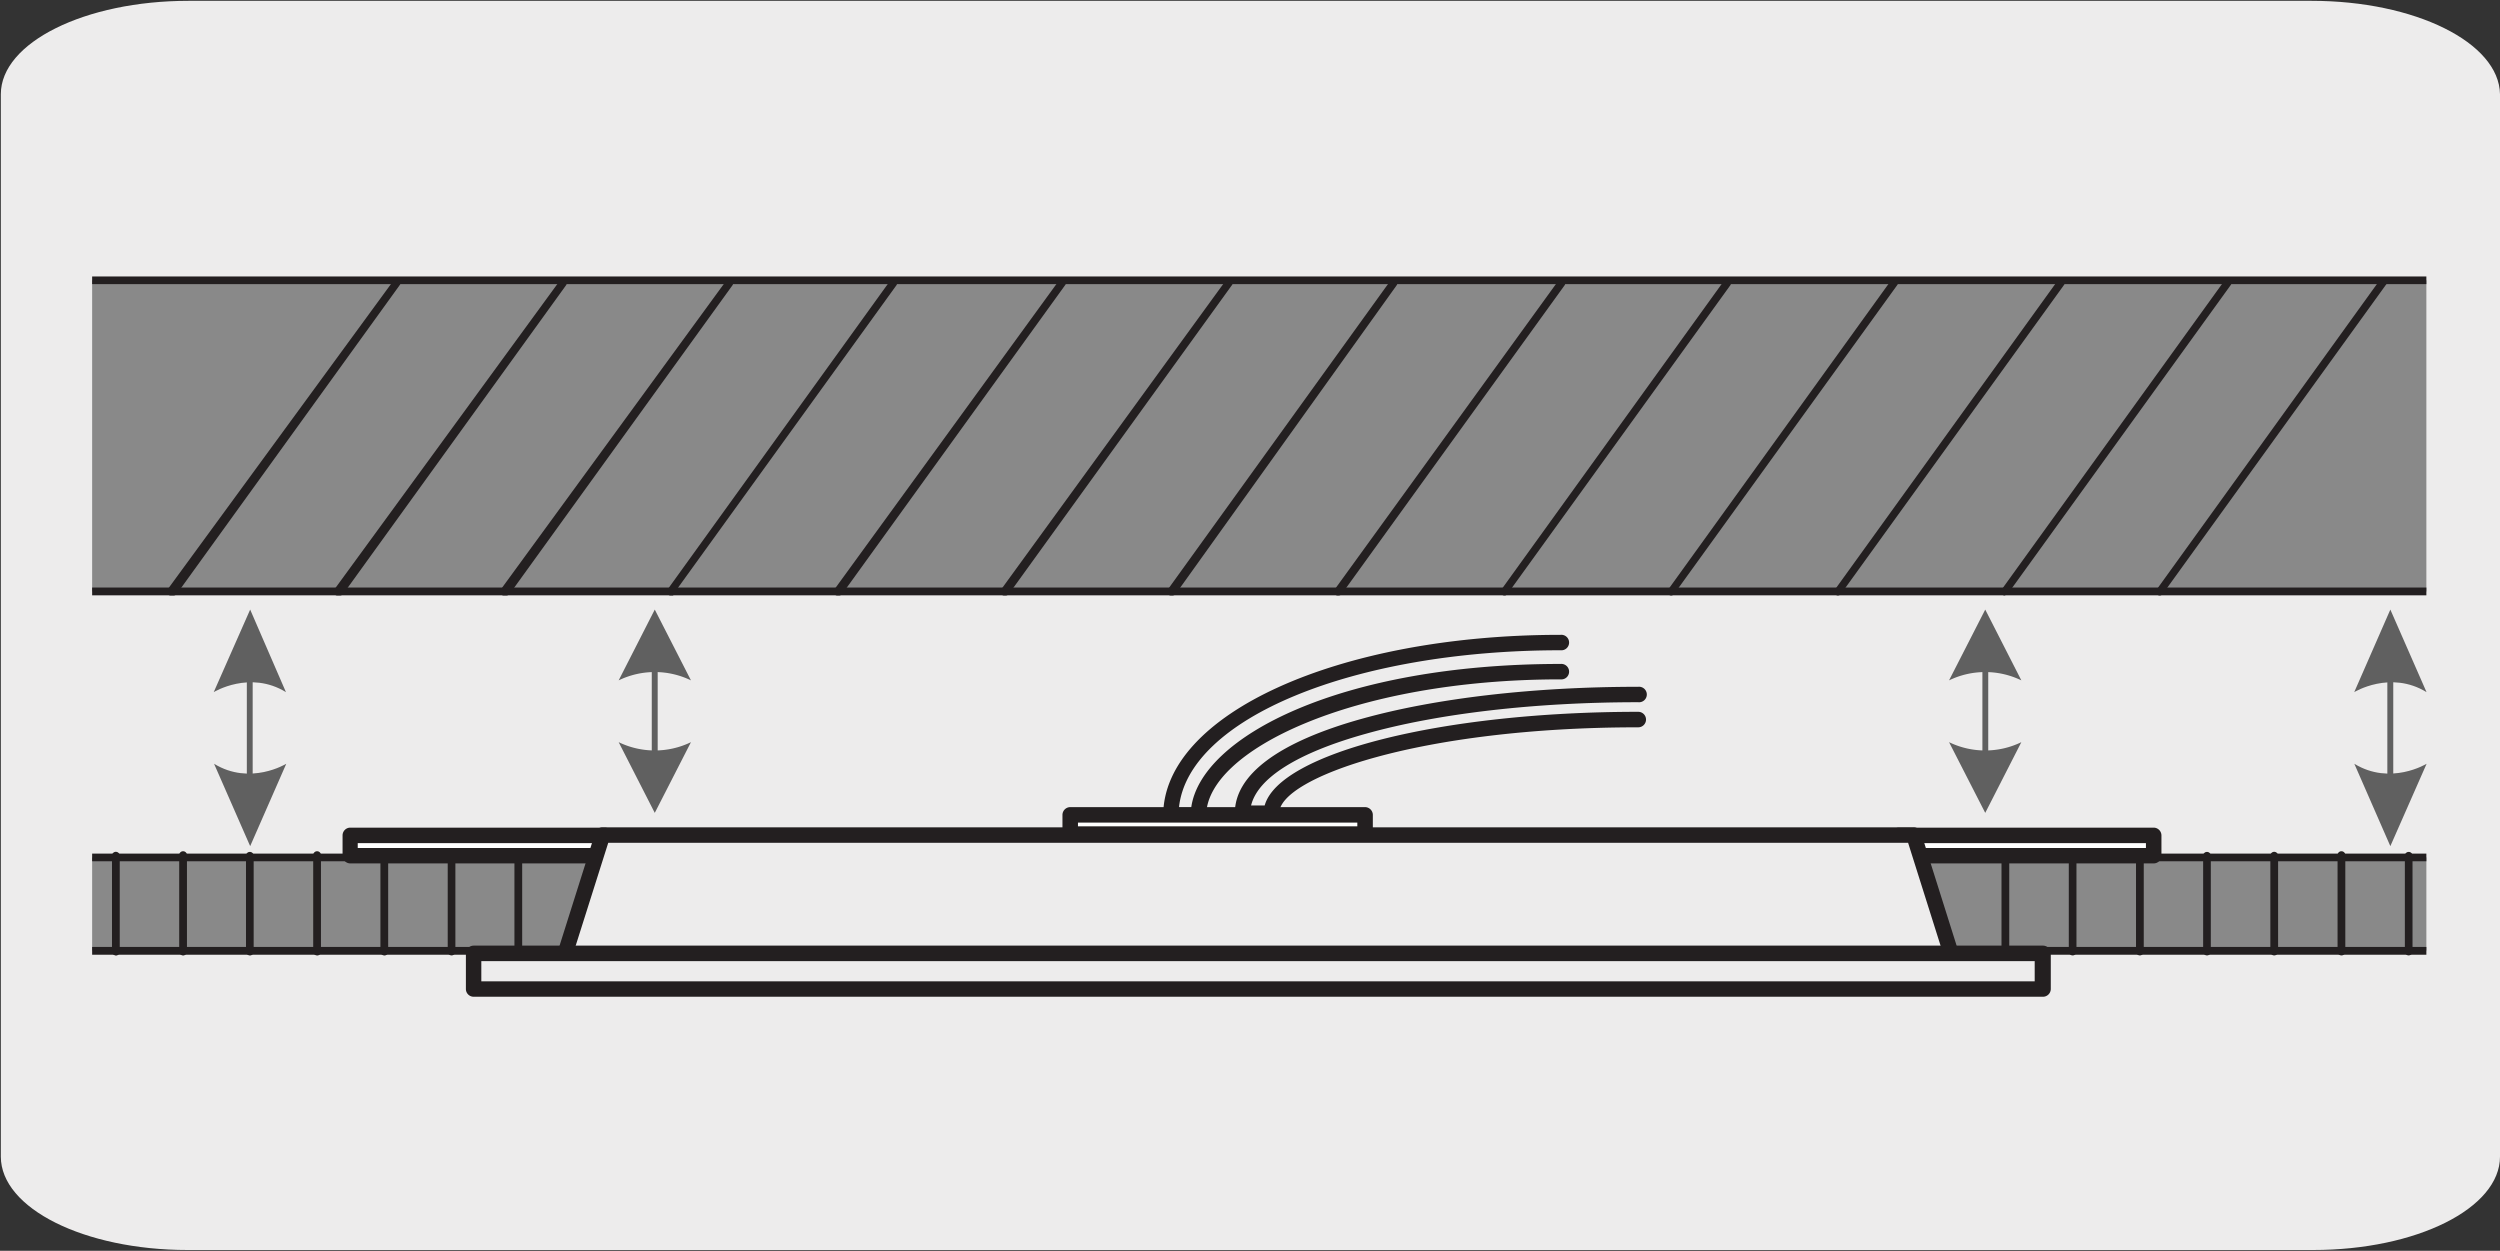 <svg id="Capa_1" data-name="Capa 1" xmlns="http://www.w3.org/2000/svg" xmlns:xlink="http://www.w3.org/1999/xlink" viewBox="0 0 299.8 150"><rect x="0" y="0" width="299.8" height="150" fill="#333333" stroke="none"/><defs><style>.cls-1{fill:none;}.cls-2{fill:#edecec;}.cls-3{clip-path:url(#clip-path);}.cls-4{fill:#898989;}.cls-5{fill:#231f20;}.cls-6{fill:#fff;}.cls-7{fill:#606060;}</style><clipPath id="clip-path"><polyline class="cls-1" points="290.97 124.59 290.97 23.47 11.05 23.47 11.05 124.59"/></clipPath></defs><title>-02</title><g id="Capa_2" data-name="Capa 2"><path class="cls-2" d="M22.6.1H277.2c12.4,0,22.5,5,22.6,11.2V138.7c0,6.2-10,11.2-22.4,11.2H22.5c-12.4,0-22.4-5-22.4-11.2h0V11.3C.1,5.1,10.2.1,22.6.1Z"/></g><g class="cls-3"><path class="cls-4" d="M11.05,102.82H291V114H11.05Z"/></g><g class="cls-3"><path class="cls-5" d="M312,114.49H-10.3a.45.45,0,0,1-.46-.46.46.46,0,0,1,.46-.47H311.59V103.28H-10.3a.45.45,0,0,1-.46-.46.45.45,0,0,1,.46-.46H312.05a.45.45,0,0,1,.47.46V114a.49.49,0,0,1-.49.46Z"/></g><g class="cls-3"><path class="cls-5" d="M304.92,114.57a.46.46,0,0,1-.47-.46V102.62a.47.47,0,0,1,.47-.47.46.46,0,0,1,.46.47v11.49A.45.45,0,0,1,304.92,114.57Zm-8.07,0a.45.45,0,0,1-.46-.46V102.62a.47.47,0,1,1,.93,0v11.49A.45.45,0,0,1,296.85,114.57Zm-8,0a.45.45,0,0,1-.46-.46V102.62a.46.46,0,1,1,.92,0v11.49A.47.47,0,0,1,288.81,114.57Zm-8.06,0a.45.45,0,0,1-.47-.46V102.62a.47.47,0,1,1,.93,0v11.49A.45.45,0,0,1,280.75,114.57Zm-8.07,0a.45.45,0,0,1-.46-.46V102.62a.46.46,0,0,1,.46-.47.47.47,0,0,1,.47.47v11.49A.46.46,0,0,1,272.68,114.57Zm-8.06,0a.45.45,0,0,1-.46-.46V102.62a.46.46,0,1,1,.92,0v11.49A.45.45,0,0,1,264.62,114.57Zm-8.05,0a.45.45,0,0,1-.46-.46V102.62a.47.47,0,1,1,.93,0v11.49A.47.47,0,0,1,256.57,114.57Zm-8.06,0a.45.45,0,0,1-.46-.46V102.62a.46.46,0,1,1,.92,0v11.49A.45.45,0,0,1,248.51,114.57Zm-8.06,0a.46.46,0,0,1-.47-.46V102.62a.47.47,0,0,1,.47-.47.46.46,0,0,1,.46.47v11.49A.45.45,0,0,1,240.45,114.57Zm-178.34,0a.45.45,0,0,1-.46-.46V102.62a.47.47,0,1,1,.93,0v11.49A.45.45,0,0,1,62.11,114.57Zm-8,0a.45.45,0,0,1-.46-.46V102.62a.46.46,0,1,1,.92,0v11.49A.47.47,0,0,1,54.07,114.57Zm-8.06,0a.45.45,0,0,1-.47-.46V102.62a.47.47,0,1,1,.93,0v11.49A.45.45,0,0,1,46,114.57Zm-8.07,0a.45.45,0,0,1-.46-.46V102.62a.47.47,0,1,1,.93,0v11.49A.45.45,0,0,1,37.94,114.57Zm-8.06,0a.45.45,0,0,1-.46-.46V102.62a.46.46,0,1,1,.92,0v11.49A.45.45,0,0,1,29.88,114.57Zm-8,0a.45.45,0,0,1-.47-.46V102.62a.47.47,0,1,1,.93,0v11.49A.47.47,0,0,1,21.84,114.57Zm-8.07,0a.45.45,0,0,1-.46-.46V102.62a.46.46,0,0,1,.46-.47.47.47,0,0,1,.47.47v11.49A.46.46,0,0,1,13.77,114.57Zm-8.06,0a.46.46,0,0,1-.47-.46V102.62a.47.47,0,0,1,.47-.47.46.46,0,0,1,.46.47v11.49A.45.45,0,0,1,5.71,114.57Zm-8.07,0a.45.45,0,0,1-.46-.46V102.62a.46.46,0,0,1,.46-.47.46.46,0,0,1,.47.47v11.49A.45.45,0,0,1-2.36,114.57Z"/></g><g class="cls-3"><path class="cls-1" d="M291,124.59V23.47H11.05V124.59"/></g><g class="cls-3"><path class="cls-4" d="M11.05,33.61H291V70.93H11.05Z"/></g><g class="cls-3"><path class="cls-5" d="M292,71.39H9.7a.45.45,0,0,1-.46-.46V33.61a.45.45,0,0,1,.46-.46H292a.45.45,0,0,1,.46.46V70.93A.47.47,0,0,1,292,71.39ZM10.16,70.46H291.57V34.07H10.16Z"/></g><g class="cls-3"><path class="cls-1" d="M291,124.59V23.47H11.05V124.59"/></g><g class="cls-3"><path class="cls-5" d="M259,71.41a.4.4,0,0,1-.26-.08.46.46,0,0,1-.1-.65l26.71-37.05a.47.47,0,1,1,.75.55l-26.71,37A.46.46,0,0,1,259,71.41Zm-18.58,0a.45.45,0,0,1-.27-.08.46.46,0,0,1-.1-.65l26.72-37.05a.45.45,0,0,1,.64-.1.46.46,0,0,1,.1.65l-26.71,37a.52.52,0,0,1-.38.2Zm-20,0a.4.4,0,0,1-.26-.08.45.45,0,0,1-.1-.65l26.71-37.05a.45.45,0,0,1,.64-.1.46.46,0,0,1,.1.65l-26.71,37A.52.52,0,0,1,220.43,71.41Zm-20,0a.4.4,0,0,1-.26-.08.46.46,0,0,1-.1-.65l26.71-37.05a.45.45,0,0,1,.64-.1.46.46,0,0,1,.11.65l-26.72,37A.52.52,0,0,1,200.47,71.41Zm-20,0a.4.4,0,0,1-.26-.08.46.46,0,0,1-.1-.65l26.71-37.05a.47.47,0,0,1,.75.55l-26.71,37A.55.55,0,0,1,180.51,71.41Zm-20,0a.4.4,0,0,1-.26-.08.46.46,0,0,1-.1-.65L186.9,33.63a.47.47,0,0,1,.75.55l-26.71,37A.52.52,0,0,1,160.55,71.41Zm-20,0a.43.43,0,0,1-.27-.08.46.46,0,0,1-.1-.65l26.71-37.05a.47.47,0,0,1,.75.55L141,71.21A.52.52,0,0,1,140.6,71.41Zm-20,0a.4.4,0,0,1-.26-.08.45.45,0,0,1-.1-.65L147,33.63a.45.45,0,0,1,.64-.1.46.46,0,0,1,.1.65L121,71.21A.52.52,0,0,1,120.64,71.41Zm-20,0a.4.4,0,0,1-.26-.08.46.46,0,0,1-.1-.65L127,33.63a.46.46,0,1,1,.74.55l-26.71,37A.52.52,0,0,1,100.68,71.41Zm-20,0a.4.4,0,0,1-.26-.08.46.46,0,0,1-.1-.65l26.71-37.05a.47.47,0,0,1,.75.55l-26.72,37A.52.52,0,0,1,80.72,71.41Zm-20,0a.4.4,0,0,1-.26-.08.46.46,0,0,1-.1-.65L87.11,33.63a.47.47,0,0,1,.75.55l-26.71,37A.54.54,0,0,1,60.76,71.41Zm-19.95,0a.41.41,0,0,1-.27-.08.46.46,0,0,1-.1-.65L67.15,33.63a.47.47,0,0,1,.75.55l-26.71,37A.52.52,0,0,1,40.81,71.41Zm-20,0a.4.4,0,0,1-.26-.08.46.46,0,0,1-.11-.65L47.2,33.63a.45.45,0,0,1,.64-.1.46.46,0,0,1,.1.65l-26.71,37A.52.52,0,0,1,20.85,71.41Z"/></g><g class="cls-3"><path class="cls-6" d="M42,100.18H72.54v2.44H42Z"/></g><g class="cls-3"><path class="cls-5" d="M72.54,103.54H42a.93.93,0,0,1-.92-.92v-2.44a.93.93,0,0,1,.92-.93H72.54a.93.93,0,0,1,.92.93v2.44A.92.92,0,0,1,72.54,103.54ZM42.9,101.69H71.61v-.58H42.9Z"/></g><g class="cls-3"><path class="cls-6" d="M227.71,100.18h30.56v2.44H227.71Z"/></g><g class="cls-3"><path class="cls-5" d="M258.27,103.54H227.71a.93.93,0,0,1-.93-.92v-2.44a.93.93,0,0,1,.93-.93h30.56a.94.94,0,0,1,.93.93v2.44A.93.93,0,0,1,258.27,103.54Zm-29.64-1.85h28.71v-.58H228.63Z"/></g><g class="cls-3"><path class="cls-2" d="M234,114.45H67.74l4.51-14.31H229.48Z"/></g><g class="cls-3"><path class="cls-5" d="M234,115.38H67.74A.93.93,0,0,1,67,115a1,1,0,0,1-.14-.83l4.52-14.31a.92.92,0,0,1,.88-.65H229.48a.93.93,0,0,1,.89.65l4.51,14.31a1,1,0,0,1-.14.83A.88.88,0,0,1,234,115.38ZM69,113.52H232.75l-3.93-12.45H72.94Z"/></g><g class="cls-3"><path class="cls-2" d="M56.79,114.33H245v4.27H56.79Z"/></g><g class="cls-3"><path class="cls-5" d="M244.94,119.53H56.79a.93.93,0,0,1-.92-.93v-4.27a.94.94,0,0,1,.92-.93H245a.94.94,0,0,1,.93.93v4.27A.94.94,0,0,1,244.94,119.53ZM57.72,117.68H244v-2.42H57.72Z"/></g><g class="cls-3"><path class="cls-2" d="M187.17,80.56c-26,0-43.43,8.91-43.43,17.24h-3.31c0-11.63,20.53-20.72,46.74-20.72"/></g><g class="cls-3"><path class="cls-5" d="M143.72,98.73h-3.31a.94.94,0,0,1-.92-.93c0-12.14,20.94-21.67,47.65-21.67a.93.93,0,1,1,0,1.85c-24.95,0-44.67,8.23-45.76,18.87h1.47c1.15-8.47,17.87-17.23,44.29-17.23a.93.93,0,1,1,0,1.85c-25,0-42.49,8.59-42.49,16.31A.92.92,0,0,1,143.72,98.73Z"/></g><g class="cls-3"><path class="cls-2" d="M196.48,86.29c-25.93,0-44,5.9-44,11.23H149c0-4.18,5-7.76,14.6-10.43,8.81-2.43,20.48-3.79,32.88-3.79"/></g><g class="cls-3"><path class="cls-5" d="M152.47,98.44H149a.93.93,0,0,1-.92-.92c0-4.64,5.28-8.55,15.26-11.33,8.89-2.48,20.64-3.83,33.12-3.83a.93.93,0,1,1,0,1.85c-12.32,0-23.91,1.33-32.62,3.77-8.2,2.28-13,5.3-13.81,8.61h1.63c1.76-6.27,21.17-11.23,44.8-11.23a.93.93,0,1,1,0,1.86c-26.29,0-43.06,6.08-43.06,10.3A.91.91,0,0,1,152.47,98.44Z"/></g><g class="cls-3"><path class="cls-1" d="M291,124.59V23.47H11.05V124.59"/></g><g class="cls-3"><path class="cls-6" d="M128.34,97.72H163.7V100H128.34Z"/></g><g class="cls-3"><path class="cls-5" d="M163.72,100.94H128.34a.94.94,0,0,1-.93-.92v-2.3a.94.94,0,0,1,.93-.93H163.7a.94.94,0,0,1,.93.93V100A.91.91,0,0,1,163.72,100.94Zm-34.45-1.85h33.5v-.44h-33.5Z"/></g><g class="cls-3"><path class="cls-7" d="M30,73.1,25.63,83s4.33-2.66,8.66,0Z"/></g><g class="cls-3"><path class="cls-7" d="M29.6,78h.7V96.53h-.7Z"/></g><g class="cls-3"><path class="cls-7" d="M30,101.47l4.33-9.88s-4.33,2.66-8.66,0Z"/></g><g class="cls-3"><path class="cls-7" d="M78.52,73.1l-4.33,8.49a9.92,9.92,0,0,1,8.67,0Z"/></g><g class="cls-3"><path class="cls-7" d="M78.16,77.36h.71V93.24h-.71Z"/></g><g class="cls-3"><path class="cls-7" d="M78.52,97.48,82.86,89a9.93,9.93,0,0,1-8.67,0Z"/></g><g class="cls-3"><path class="cls-7" d="M286.65,73.1,282.32,83s4.33-2.66,8.67,0Z"/></g><g class="cls-3"><path class="cls-7" d="M286.29,78H287V96.53h-.71Z"/></g><g class="cls-3"><path class="cls-7" d="M286.65,101.47,291,91.59s-4.34,2.66-8.67,0Z"/></g><g class="cls-3"><path class="cls-7" d="M238.07,73.1l-4.34,8.49a9.93,9.93,0,0,1,8.67,0Z"/></g><g class="cls-3"><path class="cls-7" d="M237.73,77.36h.7V93.24h-.7Z"/></g><g class="cls-3"><path class="cls-7" d="M238.07,97.48,242.4,89a9.92,9.92,0,0,1-8.67,0Z"/></g></svg>